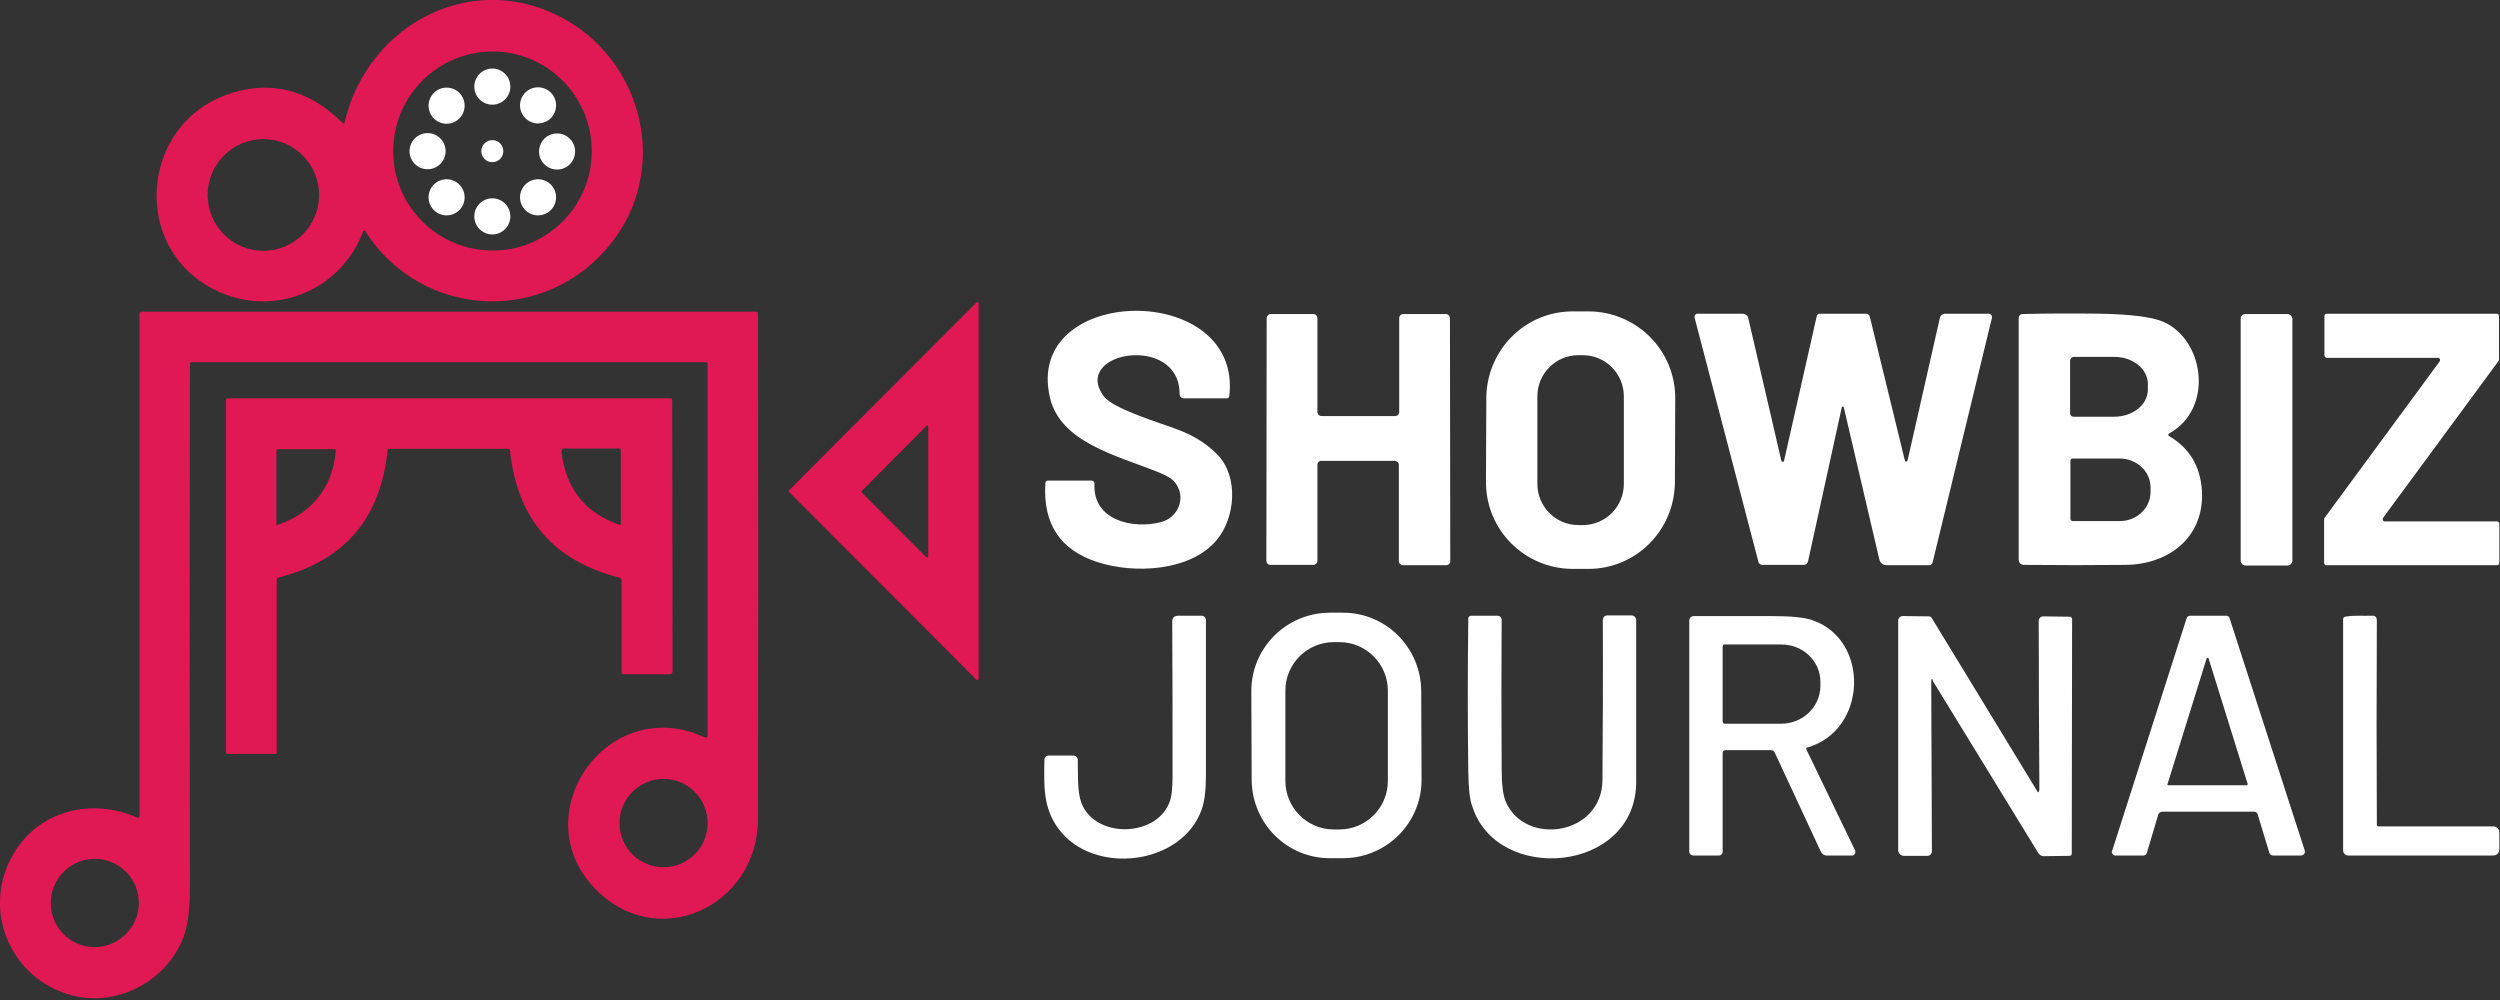 <svg xmlns="http://www.w3.org/2000/svg" xmlns:xlink="http://www.w3.org/1999/xlink" viewBox="0 0 125 50"><rect x="0" y="0" width="125" height="50" fill="#333333" stroke="none"/><path d="M 17.223 6.137 C 18.391 1.12 23.782 -1.639 28.371 1.037 C 32.21 3.278 33.428 8.528 30.574 12.14 C 27.32 16.288 21.078 15.97 18.258 11.555 C 18.241 11.522 18.208 11.522 18.174 11.538 C 18.158 11.538 18.158 11.555 18.158 11.572 C 17.089 14.415 13.935 15.836 11.081 14.649 C 6.342 12.659 6.909 5.786 11.949 4.548 C 13.852 4.08 15.587 4.615 17.14 6.154 C 17.19 6.204 17.206 6.204 17.223 6.137 Z M 29.589 7.559 C 29.589 4.816 27.37 2.575 24.633 2.575 C 21.896 2.575 19.66 4.799 19.66 7.559 C 19.66 10.301 21.879 12.525 24.633 12.525 C 27.353 12.542 29.589 10.301 29.589 7.559 Z M 15.955 9.749 C 15.955 8.211 14.703 6.957 13.168 6.957 C 11.632 6.957 10.381 8.211 10.381 9.749 C 10.381 11.288 11.632 12.542 13.168 12.542 C 14.703 12.542 15.955 11.288 15.955 9.749 Z" fill="rgb(224,24,83)"></path><path d="M 23.715 4.331 C 23.715 3.832 24.118 3.428 24.616 3.428 C 25.114 3.428 25.517 3.832 25.517 4.331 C 25.517 4.83 25.114 5.234 24.616 5.234 C 24.118 5.234 23.715 4.83 23.715 4.331 Z" fill="rgb(255,255,255)"></path><path d="M 26.001 5.268 C 26.001 4.769 26.405 4.365 26.903 4.365 C 27.4 4.365 27.804 4.769 27.804 5.268 C 27.804 5.766 27.4 6.171 26.903 6.171 C 26.405 6.171 26.001 5.766 26.001 5.268 Z" fill="rgb(255,255,255)"></path><path d="M 21.429 5.284 C 21.429 4.786 21.832 4.381 22.33 4.381 C 22.827 4.381 23.231 4.786 23.231 5.284 C 23.231 5.783 22.827 6.187 22.33 6.187 C 21.832 6.187 21.429 5.783 21.429 5.284 Z" fill="rgb(255,255,255)"></path><path d="M 26.953 7.575 C 26.953 7.077 27.356 6.672 27.854 6.672 C 28.352 6.672 28.755 7.077 28.755 7.575 C 28.755 8.074 28.352 8.478 27.854 8.478 C 27.356 8.478 26.953 8.074 26.953 7.575 Z" fill="rgb(255,255,255)"></path><path d="M 20.477 7.559 C 20.477 7.06 20.881 6.656 21.379 6.656 C 21.876 6.656 22.28 7.06 22.28 7.559 C 22.28 8.057 21.876 8.462 21.379 8.462 C 20.881 8.462 20.477 8.057 20.477 7.559 Z" fill="rgb(255,255,255)"></path><path d="M 24.065 7.559 C 24.065 7.254 24.312 7.007 24.616 7.007 C 24.92 7.007 25.167 7.254 25.167 7.559 C 25.167 7.863 24.92 8.11 24.616 8.11 C 24.312 8.11 24.065 7.863 24.065 7.559 Z" fill="rgb(255,255,255)"></path><path d="M 21.429 9.866 C 21.429 9.368 21.832 8.963 22.33 8.963 C 22.827 8.963 23.231 9.368 23.231 9.866 C 23.231 10.365 22.827 10.769 22.33 10.769 C 21.832 10.769 21.429 10.365 21.429 9.866 Z" fill="rgb(255,255,255)"></path><path d="M 26.001 9.866 C 26.001 9.368 26.405 8.963 26.903 8.963 C 27.4 8.963 27.804 9.368 27.804 9.866 C 27.804 10.365 27.4 10.769 26.903 10.769 C 26.405 10.769 26.001 10.365 26.001 9.866 Z" fill="rgb(255,255,255)"></path><path d="M 23.715 10.819 C 23.715 10.321 24.118 9.916 24.616 9.916 C 25.114 9.916 25.517 10.321 25.517 10.819 C 25.517 11.318 25.114 11.722 24.616 11.722 C 24.118 11.722 23.715 11.318 23.715 10.819 Z" fill="rgb(255,255,255)"></path><path d="M 48.832 33.997 L 39.453 24.599 C 39.436 24.582 39.436 24.548 39.453 24.515 L 48.832 15.117 C 48.848 15.1 48.882 15.1 48.915 15.117 C 48.932 15.134 48.932 15.134 48.932 15.151 L 48.932 33.946 C 48.932 33.98 48.899 33.997 48.882 33.997 C 48.848 34.013 48.832 34.013 48.832 33.997 Z M 46.312 27.86 C 46.328 27.876 46.362 27.876 46.395 27.86 C 46.412 27.843 46.412 27.826 46.412 27.826 L 46.412 21.321 C 46.412 21.288 46.395 21.271 46.362 21.271 C 46.345 21.271 46.328 21.271 46.328 21.288 L 43.091 24.548 C 43.074 24.565 43.074 24.599 43.091 24.632 Z M 6.976 40.819 L 6.976 15.686 C 6.976 15.635 7.026 15.585 7.076 15.585 L 37.817 15.585 C 37.867 15.585 37.901 15.619 37.901 15.669 C 37.917 24.097 37.917 32.525 37.901 40.936 C 37.901 45.351 32.794 47.709 29.673 44.348 C 26.435 40.87 29.907 35.301 34.463 36.572 C 34.68 36.622 34.997 36.789 35.28 36.873 C 35.347 36.89 35.381 36.873 35.381 36.806 L 35.381 18.177 C 35.381 18.144 35.347 18.11 35.314 18.11 L 9.579 18.11 C 9.529 18.11 9.496 18.144 9.496 18.194 C 9.479 26.906 9.479 35.602 9.496 44.298 C 9.496 45.318 9.413 46.087 9.262 46.589 C 8.561 48.913 5.975 50.401 3.588 49.766 C 0.501 48.946 -0.968 45.452 0.684 42.676 C 1.953 40.518 4.606 39.866 6.876 40.886 C 6.943 40.903 6.976 40.886 6.976 40.819 Z M 35.381 41.154 C 35.381 39.933 34.396 38.946 33.178 38.946 C 31.959 38.946 30.975 39.933 30.975 41.154 C 30.975 42.375 31.959 43.361 33.178 43.361 C 34.396 43.361 35.381 42.375 35.381 41.154 Z M 6.943 45.151 C 6.943 43.93 5.958 42.943 4.74 42.943 C 3.521 42.943 2.537 43.93 2.537 45.151 C 2.537 46.371 3.521 47.358 4.74 47.358 C 5.958 47.341 6.943 46.355 6.943 45.151 Z" fill="rgb(224,24,83)"></path><path d="M 52.503 19.9 C 51.135 14.197 62.133 14.013 61.465 19.799 C 61.465 19.866 61.399 19.916 61.348 19.916 L 59.179 19.916 C 59.079 19.916 58.979 19.833 58.979 19.716 C 59.012 16.656 53.538 17.575 55.19 19.816 C 55.658 20.452 58.094 21.171 58.912 21.488 C 59.713 21.789 60.364 22.207 60.881 22.742 C 61.933 23.829 61.782 25.87 60.831 27.007 C 59.513 28.579 56.692 28.696 54.89 28.11 C 53.004 27.508 52.136 26.187 52.27 24.147 C 52.27 24.08 52.32 24.03 52.387 24.03 L 54.573 24.03 C 54.656 24.03 54.723 24.097 54.723 24.164 L 54.723 24.181 C 54.623 26.037 56.676 26.472 58.061 26.104 C 58.929 25.87 59.346 24.833 58.728 24.097 C 58.595 23.93 58.311 23.763 57.877 23.595 C 55.841 22.776 53.037 22.124 52.503 19.9 Z M 83.745 24.114 C 83.728 26.522 81.792 28.462 79.389 28.445 L 78.621 28.445 C 76.218 28.428 74.282 26.488 74.299 24.08 L 74.316 19.9 C 74.332 17.492 76.268 15.552 78.672 15.569 L 79.439 15.569 C 81.842 15.585 83.778 17.525 83.762 19.933 Z M 81.192 19.816 C 81.192 18.679 80.274 17.759 79.139 17.759 L 78.922 17.759 C 77.787 17.759 76.869 18.679 76.869 19.816 L 76.869 24.197 C 76.869 25.334 77.787 26.254 78.922 26.254 L 79.139 26.254 C 80.274 26.254 81.192 25.334 81.192 24.197 Z M 65.871 23.227 L 65.871 28.043 C 65.871 28.161 65.771 28.244 65.671 28.244 L 63.518 28.244 C 63.401 28.244 63.318 28.144 63.318 28.043 L 63.334 15.903 C 63.334 15.786 63.435 15.702 63.535 15.702 L 65.671 15.702 C 65.788 15.702 65.871 15.803 65.871 15.903 L 65.871 20.602 C 65.871 20.719 65.971 20.803 66.071 20.803 L 69.76 20.803 C 69.877 20.803 69.96 20.702 69.96 20.602 L 69.96 15.903 C 69.96 15.786 70.06 15.702 70.16 15.702 L 72.296 15.702 C 72.413 15.702 72.497 15.803 72.497 15.903 L 72.513 28.06 C 72.513 28.177 72.413 28.261 72.313 28.261 L 70.144 28.261 C 70.027 28.261 69.943 28.161 69.943 28.06 L 69.943 23.244 C 69.943 23.127 69.843 23.043 69.743 23.043 L 66.055 23.043 C 65.971 23.027 65.871 23.127 65.871 23.227 Z M 92.089 20.368 L 90.404 28.06 C 90.37 28.177 90.304 28.244 90.17 28.244 L 88.117 28.244 C 88.017 28.244 87.934 28.177 87.917 28.077 L 84.73 15.886 C 84.713 15.803 84.763 15.702 84.846 15.686 L 87.133 15.686 C 87.266 15.686 87.4 15.786 87.417 15.92 L 89.069 23.043 C 89.085 23.077 89.119 23.094 89.152 23.094 C 89.169 23.094 89.202 23.06 89.202 23.043 L 90.838 15.803 C 90.854 15.736 90.905 15.686 90.971 15.686 L 93.308 15.686 C 93.391 15.686 93.475 15.753 93.491 15.836 L 95.244 23.027 C 95.26 23.06 95.294 23.094 95.327 23.077 C 95.344 23.077 95.377 23.043 95.377 23.027 L 96.996 15.886 C 97.029 15.769 97.113 15.702 97.23 15.686 L 99.433 15.686 C 99.516 15.686 99.599 15.753 99.599 15.853 L 99.599 15.886 L 96.629 28.127 C 96.612 28.211 96.545 28.261 96.462 28.261 L 94.359 28.261 C 94.142 28.261 94.009 28.161 93.959 27.943 L 92.19 20.368 C 92.19 20.334 92.156 20.318 92.14 20.334 C 92.106 20.334 92.089 20.351 92.089 20.368 Z M 108.461 21.806 C 109.479 22.408 110.03 23.328 110.097 24.565 C 110.214 26.873 108.428 28.227 106.275 28.244 C 104.623 28.261 102.937 28.261 101.218 28.244 C 101.035 28.244 100.935 28.144 100.935 27.96 L 100.935 15.903 C 100.935 15.786 101.018 15.702 101.135 15.702 C 102.437 15.669 103.738 15.669 105.073 15.686 C 106.575 15.719 107.61 15.853 108.161 16.087 C 110.23 16.99 110.698 20.435 108.461 21.672 C 108.395 21.722 108.395 21.773 108.461 21.806 Z M 103.505 18.027 L 103.505 20.669 C 103.505 20.769 103.588 20.836 103.672 20.836 L 105.708 20.836 C 106.642 20.836 107.393 20.234 107.393 19.482 L 107.393 19.197 C 107.393 18.445 106.642 17.843 105.708 17.843 L 103.672 17.843 C 103.588 17.86 103.505 17.943 103.505 18.027 Z M 103.521 23.043 L 103.521 25.936 C 103.521 26.003 103.571 26.054 103.638 26.054 L 105.991 26.054 C 106.842 26.054 107.527 25.401 107.527 24.599 L 107.527 24.365 C 107.527 23.562 106.826 22.926 105.975 22.926 L 103.621 22.926 C 103.571 22.926 103.521 22.977 103.521 23.043 Z M 112.283 15.702 L 114.369 15.702 C 114.503 15.702 114.619 15.819 114.619 15.953 L 114.619 28.027 C 114.619 28.161 114.503 28.278 114.369 28.278 L 112.283 28.278 C 112.15 28.278 112.033 28.161 112.033 28.027 L 112.033 15.936 C 112.033 15.803 112.133 15.702 112.283 15.702 Z M 116.222 17.759 L 116.222 15.803 C 116.222 15.736 116.272 15.686 116.338 15.686 L 124.833 15.686 C 124.9 15.686 124.95 15.736 124.95 15.803 L 124.95 17.977 C 124.95 17.993 124.933 18.027 124.933 18.043 L 119.159 25.886 C 119.126 25.936 119.126 26.003 119.176 26.054 C 119.192 26.07 119.226 26.07 119.242 26.07 L 124.85 26.07 C 124.917 26.07 124.967 26.12 124.967 26.187 L 124.967 28.144 C 124.967 28.211 124.917 28.261 124.85 28.261 L 116.322 28.261 C 116.255 28.261 116.205 28.211 116.205 28.144 L 116.205 25.97 C 116.205 25.953 116.205 25.92 116.222 25.903 L 121.979 18.077 C 122.013 18.027 122.013 17.96 121.963 17.91 C 121.946 17.893 121.913 17.893 121.896 17.893 L 116.322 17.893 C 116.272 17.876 116.222 17.826 116.222 17.759 Z" fill="rgb(255,255,255)"></path><path d="M 30.975 28.88 C 27.687 28.06 25.851 25.936 25.501 22.525 C 25.501 22.475 25.467 22.441 25.417 22.441 L 19.476 22.441 C 19.409 22.441 19.376 22.475 19.376 22.542 C 19.025 25.936 17.206 28.043 13.919 28.88 C 13.852 28.896 13.835 28.93 13.835 28.997 L 13.835 37.609 C 13.835 37.659 13.802 37.692 13.752 37.692 L 11.382 37.692 C 11.332 37.692 11.298 37.659 11.298 37.609 L 11.298 20 C 11.298 19.95 11.332 19.916 11.382 19.916 L 33.528 19.916 C 33.578 19.916 33.611 19.95 33.611 20 L 33.628 33.562 C 33.628 33.662 33.578 33.712 33.478 33.712 L 31.175 33.712 C 31.108 33.712 31.075 33.679 31.075 33.612 L 31.075 28.997 C 31.058 28.93 31.025 28.896 30.975 28.88 Z M 13.902 26.237 C 15.621 25.652 16.639 24.348 16.789 22.542 C 16.789 22.475 16.772 22.458 16.706 22.458 L 13.919 22.458 C 13.852 22.458 13.818 22.492 13.818 22.559 L 13.818 26.204 C 13.818 26.237 13.852 26.254 13.902 26.237 Z M 28.071 22.575 C 28.288 24.415 29.239 25.635 30.958 26.237 C 31.008 26.254 31.041 26.237 31.041 26.171 L 31.041 22.525 C 31.041 22.458 31.008 22.425 30.958 22.425 L 28.171 22.425 C 28.121 22.441 28.071 22.492 28.071 22.575 C 28.071 22.559 28.071 22.559 28.071 22.575 Z" fill="rgb(224,24,83)"></path><path d="M 71.078 38.963 C 71.095 41.137 69.342 42.893 67.173 42.91 L 66.522 42.91 C 64.352 42.926 62.6 41.171 62.583 38.997 L 62.567 34.582 C 62.55 32.408 64.302 30.652 66.472 30.635 L 67.123 30.635 C 69.292 30.619 71.045 32.375 71.061 34.548 Z M 69.393 34.532 C 69.393 33.194 68.308 32.107 66.973 32.107 L 66.689 32.107 C 65.354 32.107 64.269 33.194 64.269 34.532 L 64.269 39.047 C 64.269 40.385 65.354 41.472 66.689 41.472 L 66.973 41.472 C 68.308 41.472 69.393 40.385 69.393 39.047 Z M 54.072 40.151 C 54.756 41.923 57.76 41.873 58.461 40.151 C 58.578 39.883 58.628 39.431 58.628 38.829 C 58.628 36.237 58.628 33.662 58.611 31.087 C 58.611 30.886 58.712 30.786 58.912 30.786 L 60.08 30.786 C 60.197 30.786 60.297 30.886 60.297 31.003 L 60.297 38.729 C 60.297 39.498 60.23 40.084 60.08 40.485 C 59.095 43.261 54.69 43.796 52.937 41.455 C 52.136 40.385 52.203 39.264 52.22 37.993 C 52.22 37.876 52.32 37.776 52.437 37.776 L 53.655 37.776 C 53.772 37.776 53.889 37.876 53.889 37.993 C 53.905 38.729 53.855 39.565 54.072 40.151 Z M 73.415 38.612 C 73.381 36.054 73.381 33.478 73.415 30.92 C 73.415 30.853 73.481 30.786 73.548 30.786 L 74.883 30.786 C 74.983 30.786 75.083 30.87 75.083 30.987 C 75.067 33.462 75.067 35.936 75.083 38.445 C 75.083 39.197 75.15 39.732 75.267 40.033 C 76.202 42.341 80.107 41.789 80.123 38.997 C 80.14 36.321 80.157 33.679 80.14 31.037 C 80.14 30.853 80.224 30.769 80.407 30.769 L 81.575 30.769 C 81.692 30.769 81.809 30.87 81.809 31.003 L 81.809 39.114 C 81.792 43.645 74.85 44.231 73.615 40.318 C 73.481 39.983 73.431 39.415 73.415 38.612 Z M 90.32 37.475 L 92.757 42.525 C 92.79 42.609 92.757 42.726 92.674 42.759 C 92.657 42.776 92.623 42.776 92.59 42.776 L 91.338 42.776 C 91.205 42.776 91.088 42.692 91.038 42.575 L 88.735 37.625 C 88.702 37.559 88.635 37.508 88.551 37.508 L 86.265 37.508 C 86.198 37.508 86.132 37.559 86.132 37.642 L 86.132 42.592 C 86.132 42.692 86.048 42.776 85.948 42.776 L 84.663 42.776 C 84.563 42.776 84.463 42.692 84.463 42.592 L 84.463 31.037 C 84.463 30.903 84.563 30.803 84.696 30.803 L 88.501 30.803 C 89.536 30.803 90.254 30.87 90.654 31.02 C 93.491 32.023 93.374 36.505 90.37 37.375 C 90.32 37.358 90.304 37.408 90.32 37.475 C 90.32 37.458 90.32 37.475 90.32 37.475 Z M 86.132 32.324 L 86.132 36.07 C 86.132 36.137 86.182 36.187 86.232 36.187 L 89.052 36.187 C 90.137 36.187 91.005 35.351 91.021 34.314 L 91.021 34.097 C 91.021 33.06 90.154 32.224 89.069 32.224 L 86.248 32.224 C 86.182 32.207 86.132 32.258 86.132 32.324 Z M 96.562 34.097 L 96.595 42.559 C 96.595 42.692 96.495 42.793 96.379 42.793 L 95.194 42.793 C 95.043 42.793 94.91 42.659 94.91 42.508 L 94.91 31.037 C 94.91 30.903 95.01 30.803 95.144 30.803 L 96.462 30.819 C 96.512 30.819 96.562 30.853 96.579 30.886 L 101.886 39.599 C 101.903 39.615 101.919 39.615 101.919 39.615 C 101.953 39.582 101.969 39.532 101.969 39.465 C 101.953 36.656 101.936 33.846 101.936 31.037 C 101.936 30.92 102.036 30.819 102.153 30.819 L 103.488 30.836 C 103.555 30.836 103.605 30.886 103.605 30.953 L 103.588 42.659 C 103.588 42.759 103.538 42.793 103.455 42.793 L 102.186 42.809 C 102.086 42.809 101.986 42.759 101.919 42.659 L 96.662 34.08 C 96.612 33.896 96.562 33.913 96.562 34.097 Z M 107.911 40.736 L 107.343 42.642 C 107.326 42.726 107.243 42.776 107.176 42.776 L 105.774 42.776 C 105.674 42.776 105.591 42.692 105.591 42.592 C 105.591 42.575 105.591 42.559 105.607 42.542 L 109.329 30.92 C 109.346 30.836 109.429 30.786 109.513 30.786 L 111.315 30.786 C 111.399 30.786 111.465 30.836 111.482 30.92 L 115.237 42.525 C 115.27 42.625 115.22 42.726 115.12 42.759 C 115.103 42.759 115.087 42.776 115.07 42.776 L 113.652 42.776 C 113.568 42.776 113.501 42.726 113.468 42.642 L 112.884 40.719 C 112.867 40.635 112.784 40.585 112.717 40.585 L 108.111 40.585 C 108.011 40.602 107.927 40.652 107.911 40.736 Z M 108.378 39.197 C 108.361 39.231 108.378 39.264 108.411 39.264 L 112.333 39.264 C 112.366 39.264 112.383 39.247 112.383 39.214 L 112.383 39.197 L 110.431 32.926 C 110.414 32.893 110.381 32.876 110.364 32.893 C 110.347 32.893 110.33 32.91 110.33 32.926 Z M 118.925 41.321 L 124.666 41.321 C 124.833 41.321 124.967 41.455 124.967 41.622 L 124.967 42.441 C 124.967 42.659 124.85 42.776 124.633 42.776 L 117.407 42.776 C 117.273 42.776 117.156 42.659 117.156 42.525 L 117.156 30.953 C 117.156 30.903 117.19 30.853 117.256 30.836 C 117.69 30.753 118.141 30.803 118.575 30.786 C 118.758 30.769 118.842 30.853 118.842 31.037 C 118.825 34.431 118.825 37.843 118.842 41.237 C 118.842 41.288 118.875 41.321 118.925 41.321 Z" fill="rgb(255,255,255)"></path></svg>